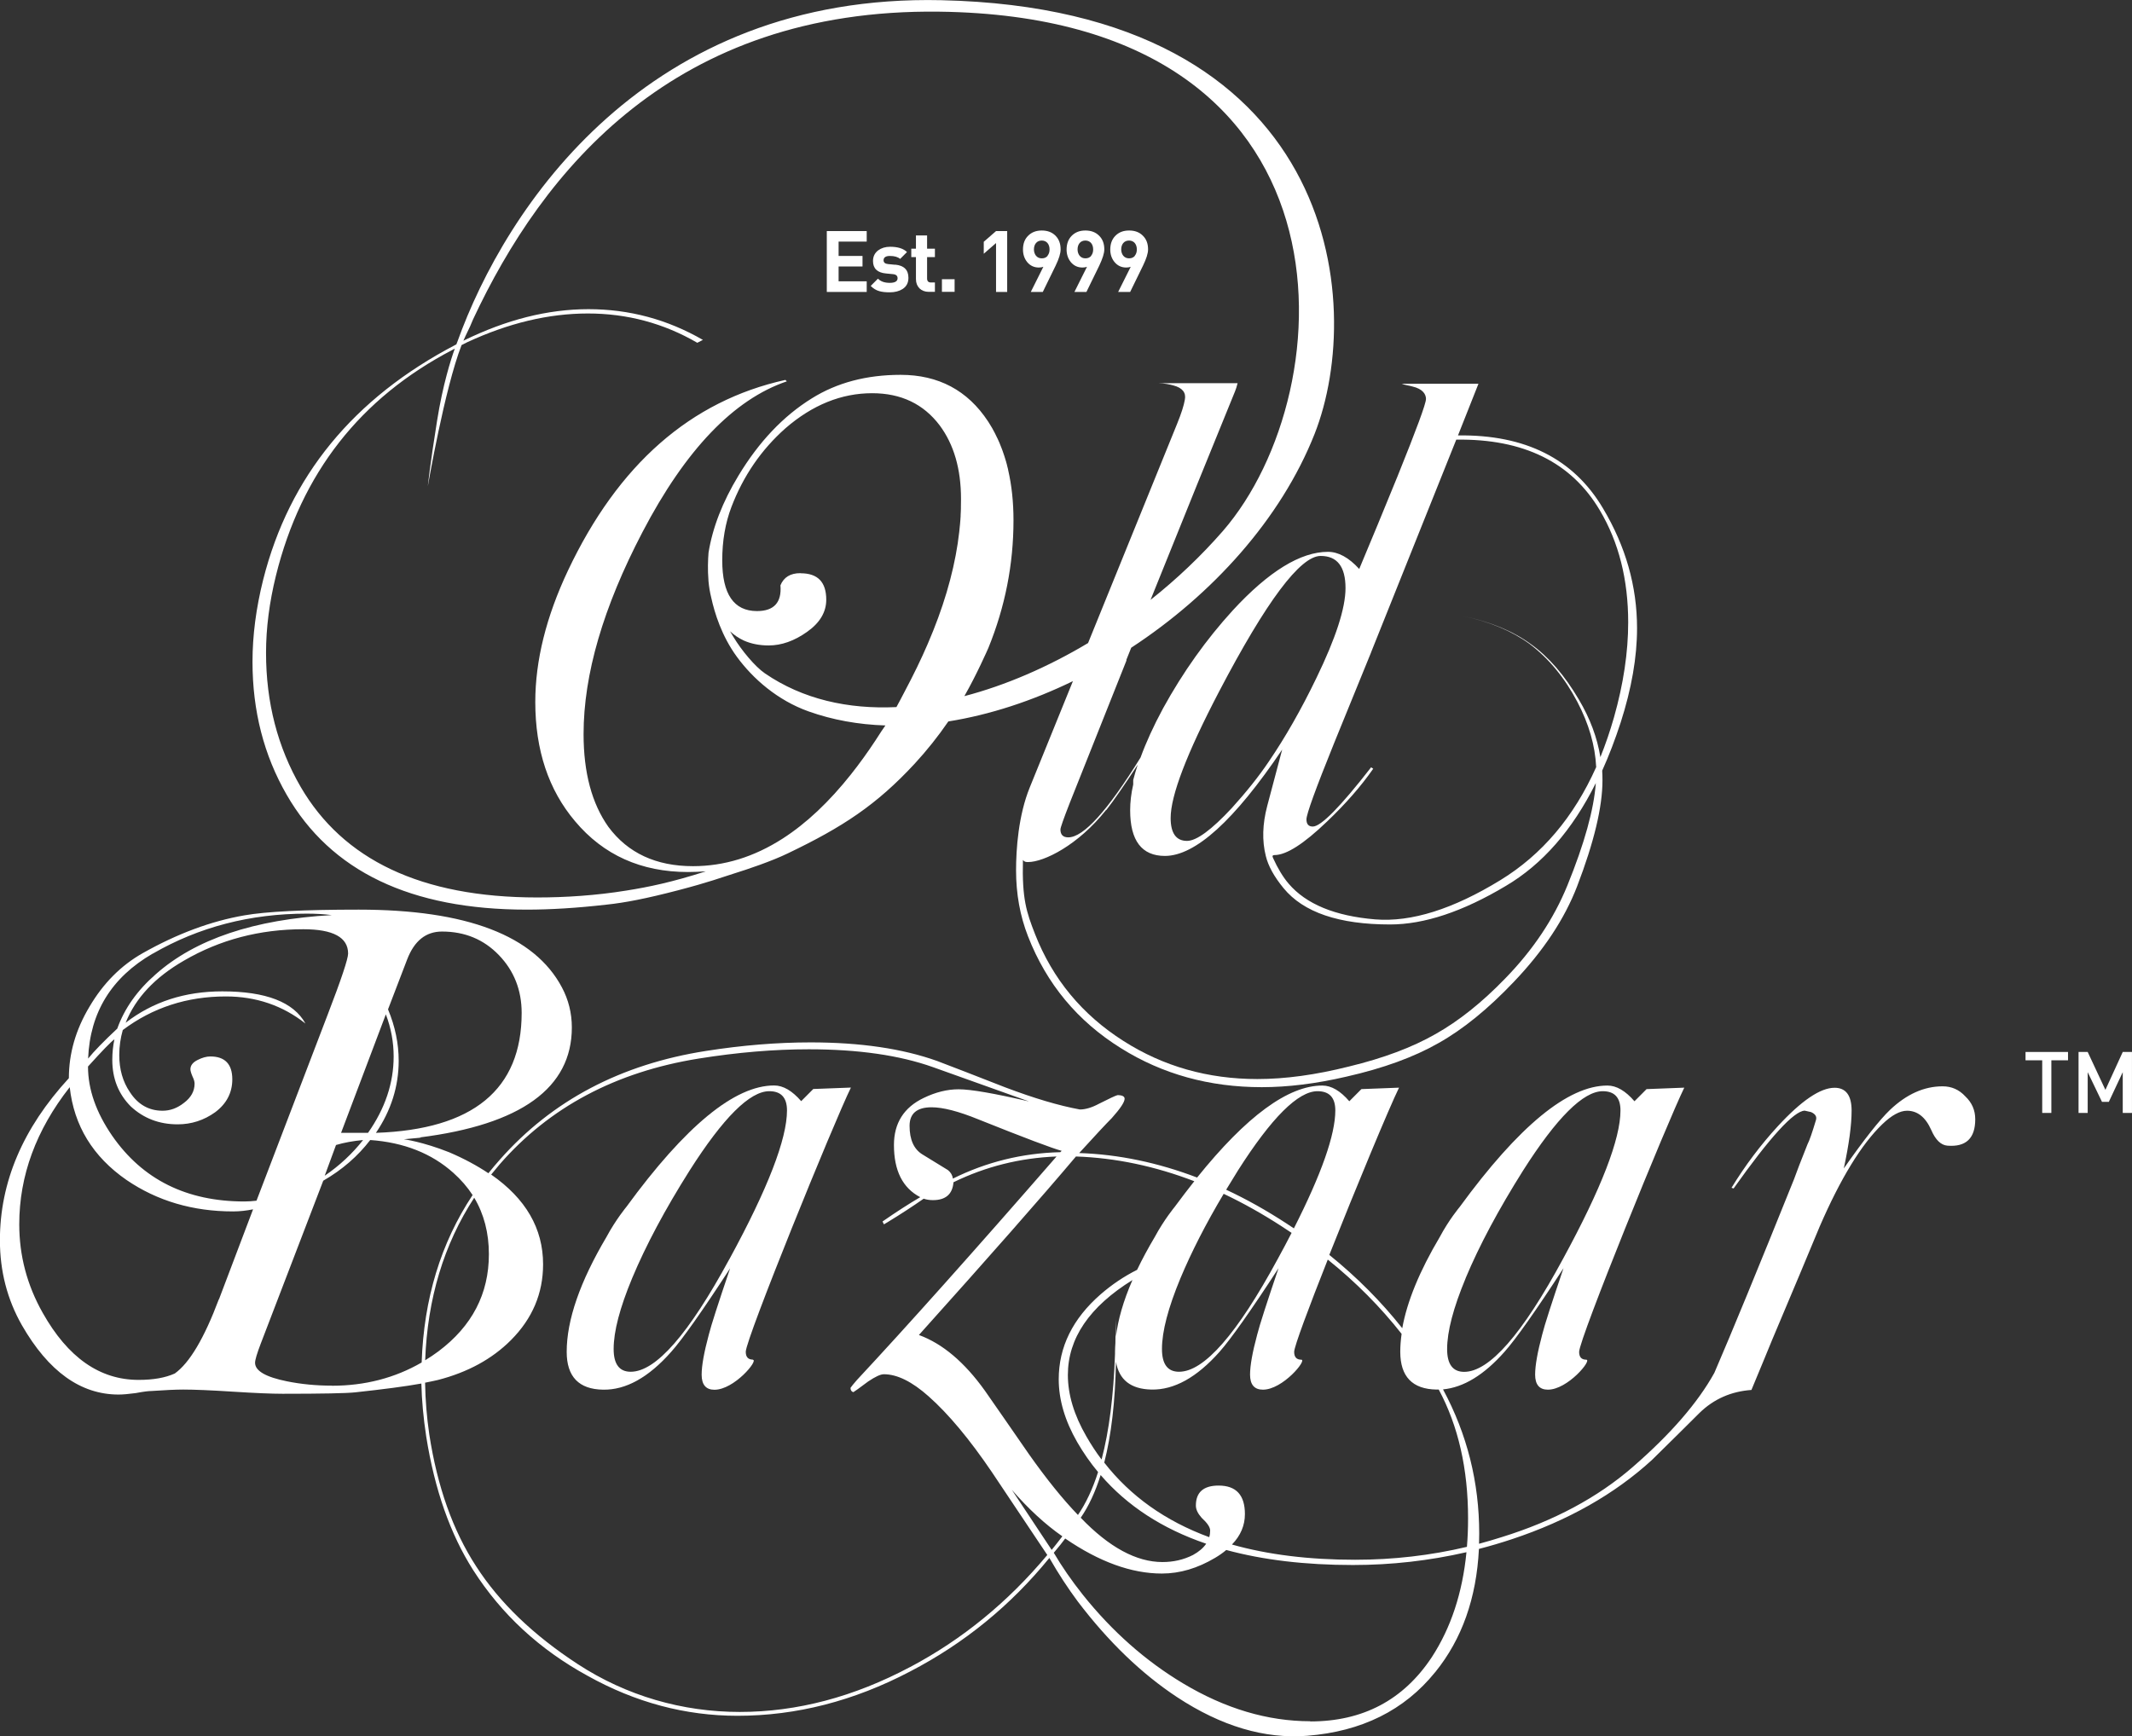 <svg width="97" height="79" viewBox="0 0 97 79" fill="none" xmlns="http://www.w3.org/2000/svg">
<rect x="0" y="0" width="97" height="79" fill="#333333" stroke="none"/>
<g clip-path="url(#clip0_2866_5500)">
<path d="M65.303 76.086C66.512 74.592 67.175 72.728 67.287 70.484C67.79 70.354 68.293 70.206 68.791 70.04C71.335 69.195 73.458 67.993 75.161 66.434C76.131 65.48 76.851 64.766 77.327 64.291C77.973 63.663 78.762 63.315 79.685 63.25C80.118 62.213 80.43 61.451 80.625 60.976C81.596 58.681 82.315 56.96 82.792 55.81C83.741 53.623 84.69 52.073 85.634 51.163C86.063 50.749 86.44 50.544 86.765 50.544C87.238 50.544 87.606 50.836 87.866 51.419C88.061 51.873 88.308 52.112 88.607 52.134C89.448 52.199 89.868 51.798 89.868 50.932C89.868 50.518 89.716 50.174 89.417 49.891C89.136 49.586 88.793 49.433 88.382 49.433C87.541 49.433 86.744 49.79 85.99 50.505C85.517 50.958 84.815 51.846 83.888 53.17C84.126 52.064 84.243 51.189 84.243 50.54C84.243 49.847 83.983 49.499 83.468 49.499C82.822 49.499 81.96 50.082 80.881 51.254C80.105 52.099 79.403 53.031 78.779 54.05L78.874 54.081C80.534 51.742 81.613 50.561 82.107 50.54L82.397 50.605C82.592 50.692 82.666 50.81 82.623 50.962C82.449 51.546 82.319 51.916 82.237 52.069C81.934 52.826 81.73 53.358 81.622 53.663C79.984 57.735 78.775 60.671 77.999 62.47C77.245 63.833 76.006 65.262 74.281 66.76C72.686 68.145 70.702 69.208 68.332 69.944C67.985 70.053 67.638 70.158 67.292 70.249C67.296 70.097 67.3 69.94 67.3 69.783C67.3 67.449 66.75 65.262 65.654 63.224C66.585 63.136 67.517 62.57 68.453 61.512C68.973 60.928 69.866 59.66 71.135 57.709C70.598 59.29 70.273 60.297 70.165 60.732C69.952 61.533 69.844 62.139 69.844 62.553C69.844 63.006 70.039 63.237 70.424 63.237C71.33 63.237 72.453 61.873 72.171 61.873C71.954 61.873 71.846 61.756 71.846 61.516C71.846 60.932 75.854 51.075 76.63 49.494L74.914 49.56L74.364 50.113C73.956 49.638 73.544 49.398 73.133 49.398C71.343 49.398 69.103 51.236 66.412 54.922C66.412 54.922 65.922 55.505 65.506 56.289C64.583 57.844 64.016 59.229 63.799 60.44C62.841 59.229 61.736 58.119 60.48 57.104C61.689 54.055 63.205 50.405 63.652 49.494L61.94 49.56L61.39 50.113C60.982 49.638 60.571 49.398 60.163 49.398C58.608 49.398 56.71 50.792 54.465 53.584C52.684 52.905 50.895 52.53 49.101 52.469C49.811 51.69 50.305 51.158 50.587 50.875C50.977 50.439 51.167 50.148 51.167 49.999C51.167 49.891 51.059 49.834 50.843 49.834C50.756 49.856 50.474 49.986 50.002 50.226C49.677 50.4 49.387 50.487 49.131 50.487C48.182 50.313 47.051 49.978 45.738 49.481C44.36 48.941 43.324 48.54 42.635 48.279C41.062 47.717 39.143 47.434 36.881 47.434C35.351 47.434 33.765 47.565 32.127 47.822C28.249 48.427 25.125 50.074 22.75 52.761C22.568 52.966 22.39 53.175 22.221 53.388C21.706 53.044 21.112 52.722 20.436 52.434C19.231 51.955 18.378 51.842 18.378 51.842L19.162 51.768L19.097 51.759C23.708 51.176 26.017 49.507 26.017 46.755C26.017 46.105 25.866 45.496 25.567 44.934C24.319 42.573 21.233 41.393 16.32 41.393C13.841 41.393 12.103 41.48 11.115 41.654C9.603 41.915 8.065 42.486 6.492 43.374C5.499 43.936 4.693 44.751 4.069 45.814C3.445 46.855 3.133 47.939 3.133 49.063C1.04 51.337 -0.004 53.793 -0.004 56.437C-0.004 57.844 0.33 59.133 0.997 60.305C2.206 62.409 3.671 63.459 5.395 63.459C5.59 63.459 5.846 63.437 6.171 63.393C6.518 63.328 6.752 63.298 6.882 63.298C7.527 63.254 8.013 63.232 8.338 63.232C8.832 63.232 9.586 63.263 10.6 63.328C11.614 63.393 12.367 63.424 12.861 63.424C14.651 63.424 15.748 63.402 16.159 63.359C17.446 63.219 18.447 63.089 19.171 62.958C19.188 63.711 19.262 64.517 19.392 65.371C19.777 67.797 20.492 69.823 21.528 71.447C22.819 73.464 24.557 75.067 26.732 76.256C28.908 77.471 31.183 78.077 33.553 78.077C36.227 78.077 38.844 77.406 41.409 76.06C43.866 74.784 45.981 73.059 47.744 70.894C48.152 71.608 48.585 72.27 49.036 72.876C50.435 74.718 51.947 76.169 53.559 77.232C55.566 78.551 57.537 79.139 59.474 78.987C61.953 78.791 63.894 77.828 65.294 76.095L65.303 76.086ZM66.681 58.166C67.305 56.672 68.18 55.039 69.298 53.262C70.828 50.858 72.037 49.655 72.921 49.655C73.458 49.655 73.727 49.947 73.727 50.531C73.727 51.829 72.856 54.085 71.109 57.291C69.259 60.715 67.76 62.426 66.616 62.426C66.1 62.426 65.84 62.082 65.84 61.39C65.84 60.588 66.122 59.517 66.681 58.171V58.166ZM63.769 60.697C63.73 60.98 63.708 61.25 63.708 61.512C63.708 62.64 64.258 63.215 65.359 63.232C65.394 63.232 65.424 63.232 65.459 63.232C66.347 64.887 66.793 66.843 66.793 69.095C66.793 69.539 66.776 69.971 66.741 70.389C65.09 70.781 63.392 70.977 61.654 70.977C59.548 70.977 57.685 70.746 56.051 70.284C56.446 69.875 56.64 69.413 56.64 68.899C56.64 68.032 56.242 67.601 55.444 67.601C54.755 67.601 54.409 67.906 54.409 68.511C54.409 68.686 54.495 68.869 54.669 69.065C54.929 69.304 55.059 69.496 55.059 69.648C55.059 69.753 55.046 69.853 55.016 69.949C53.018 69.213 51.428 68.08 50.24 66.556C50.561 65.306 50.739 63.777 50.773 61.965C50.912 62.788 51.445 63.211 52.385 63.232C53.421 63.254 54.452 62.679 55.488 61.512C56.004 60.928 56.9 59.66 58.17 57.709C57.633 59.29 57.308 60.297 57.199 60.732C56.983 61.533 56.874 62.139 56.874 62.553C56.874 63.006 57.069 63.237 57.459 63.237C58.365 63.237 59.483 61.873 59.206 61.873C58.989 61.873 58.881 61.756 58.881 61.516C58.881 61.276 59.557 59.469 60.41 57.317C61.689 58.345 62.807 59.473 63.773 60.702L63.769 60.697ZM54.877 70.249C54.747 70.441 54.547 70.611 54.279 70.759C53.85 70.977 53.386 71.081 52.888 71.081C51.705 71.081 50.461 70.41 49.17 69.065C49.534 68.537 49.833 67.893 50.076 67.122C51.285 68.525 52.883 69.566 54.873 70.245L54.877 70.249ZM55.674 54.325C56.558 54.743 57.442 55.239 58.322 55.81C58.469 55.906 58.616 56.006 58.764 56.102C58.569 56.481 58.361 56.877 58.135 57.287C56.281 60.71 54.782 62.422 53.642 62.422C53.126 62.422 52.866 62.078 52.866 61.385C52.866 60.584 53.148 59.512 53.707 58.166C54.205 56.977 54.859 55.693 55.674 54.325ZM50.773 60.854C50.773 60.588 50.764 60.314 50.756 60.035C50.756 60.405 50.756 60.767 50.747 61.12C50.739 61.255 50.73 61.385 50.73 61.516C50.73 61.551 50.73 61.581 50.73 61.612C50.665 63.515 50.461 65.118 50.119 66.416C49.868 66.085 49.638 65.732 49.426 65.362C48.862 64.386 48.585 63.454 48.585 62.57C48.585 60.902 49.564 59.465 51.523 58.249C51.111 59.194 50.86 60.061 50.769 60.854H50.773ZM56.324 53.262C57.854 50.858 59.063 49.655 59.942 49.655C60.484 49.655 60.753 49.947 60.753 50.531C60.753 51.633 60.124 53.423 58.868 55.897C58.759 55.823 58.655 55.753 58.547 55.684C57.628 55.083 56.71 54.569 55.787 54.138C55.96 53.85 56.138 53.558 56.324 53.262ZM54.335 53.754C54.045 54.12 53.75 54.508 53.447 54.917C53.447 54.917 52.962 55.501 52.541 56.285C52.233 56.803 51.965 57.3 51.735 57.783C51.137 58.084 50.587 58.454 50.076 58.898C48.806 60.005 48.169 61.294 48.169 62.766C48.169 63.694 48.451 64.652 49.01 65.624C49.291 66.111 49.608 66.564 49.959 66.987C49.712 67.762 49.404 68.411 49.044 68.938C48.355 68.224 47.61 67.3 46.817 66.177C45.933 64.9 45.266 63.934 44.811 63.285C43.883 61.986 42.882 61.142 41.808 60.749C45.019 57.173 47.398 54.468 48.953 52.626C50.756 52.687 52.55 53.066 54.344 53.754H54.335ZM48.234 52.43C46.509 52.474 44.884 52.874 43.355 53.632C43.333 53.48 43.259 53.349 43.129 53.245L41.964 52.53C41.578 52.291 41.383 51.859 41.383 51.232C41.383 50.67 41.717 50.387 42.384 50.387C42.904 50.387 43.615 50.57 44.52 50.94C46.631 51.785 47.892 52.26 48.303 52.369L48.238 52.434L48.234 52.43ZM18.525 43.658C18.85 42.813 19.374 42.39 20.111 42.39C21.147 42.39 22.009 42.747 22.698 43.462C23.387 44.176 23.734 45.056 23.734 46.092C23.734 49.577 21.524 51.398 17.104 51.55C17.793 50.531 18.139 49.438 18.139 48.27C18.139 47.491 17.979 46.711 17.654 45.931L18.525 43.658ZM17.555 46.158C17.793 46.785 17.91 47.425 17.91 48.074C17.91 49.285 17.52 50.444 16.744 51.55H15.518L17.555 46.158ZM16.519 51.877C16.025 52.504 15.44 53.048 14.773 53.502L15.288 52.103C15.656 51.994 16.064 51.92 16.519 51.877ZM6.951 43.396C9.044 42.185 11.38 41.575 13.966 41.575C14.352 41.575 14.729 41.597 15.098 41.641C11.566 41.837 8.888 42.734 7.081 44.337C6.24 45.073 5.66 45.896 5.335 46.807C4.711 47.39 4.269 47.848 4.009 48.17C4.095 46.066 5.075 44.476 6.951 43.392V43.396ZM5.205 47.295C5.14 47.599 5.109 47.913 5.109 48.235C5.109 49.081 5.391 49.786 5.95 50.348C6.531 50.888 7.241 51.163 8.082 51.163C8.706 51.163 9.278 50.98 9.794 50.609C10.309 50.222 10.569 49.721 10.569 49.115C10.569 48.423 10.236 48.074 9.568 48.074C9.395 48.074 9.2 48.127 8.988 48.235C8.771 48.344 8.663 48.484 8.663 48.658C8.663 48.723 8.693 48.832 8.758 48.985C8.823 49.115 8.853 49.224 8.853 49.311C8.853 49.655 8.689 49.947 8.368 50.187C8.065 50.426 7.744 50.544 7.397 50.544C6.773 50.544 6.275 50.261 5.911 49.699C5.586 49.224 5.426 48.658 5.426 48.009C5.426 47.617 5.482 47.238 5.586 46.872C6.942 45.853 8.507 45.343 10.275 45.343C11.653 45.343 12.861 45.757 13.897 46.576C13.36 45.6 12.099 45.112 10.114 45.112C8.411 45.112 6.947 45.587 5.716 46.541C6.167 45.413 7.051 44.472 8.368 43.714C10.006 42.76 11.817 42.285 13.802 42.285C15.158 42.285 15.838 42.656 15.838 43.392C15.838 43.631 15.527 44.564 14.902 46.188L11.67 54.638C11.475 54.66 11.293 54.673 11.12 54.673C8.489 54.673 6.487 53.676 5.105 51.685C4.373 50.622 4.004 49.573 4.004 48.532C4.65 47.817 5.049 47.404 5.2 47.299L5.205 47.295ZM9.958 59.12C9.291 60.898 8.624 62.021 7.952 62.501C7.519 62.697 6.973 62.792 6.305 62.792C4.537 62.792 3.086 61.773 1.942 59.739C1.231 58.48 0.876 57.139 0.876 55.71C0.876 53.502 1.643 51.419 3.172 49.472C3.367 51.228 4.225 52.635 5.759 53.697C7.159 54.651 8.775 55.126 10.608 55.126C10.912 55.126 11.211 55.091 11.514 55.03L9.963 59.125L9.958 59.12ZM15.098 63.054C14.387 63.054 13.707 62.988 13.061 62.858C12.09 62.662 11.605 62.383 11.605 62.013C11.605 61.882 11.692 61.59 11.865 61.137L14.707 53.728C15.57 53.231 16.28 52.613 16.844 51.877C18.373 51.986 19.634 52.482 20.627 53.371C20.973 53.68 21.264 54.016 21.502 54.381C20.055 56.564 19.283 59.103 19.184 62C17.966 62.705 16.605 63.058 15.102 63.058L15.098 63.054ZM22.243 57.073C22.243 58.872 21.48 60.344 19.946 61.494C19.751 61.638 19.552 61.773 19.344 61.899C19.448 59.094 20.193 56.625 21.576 54.503C22.018 55.244 22.243 56.102 22.243 57.073ZM41.413 75.855C38.848 77.219 36.261 77.902 33.657 77.902C31.053 77.902 28.505 77.175 26.286 75.725C24.258 74.4 22.72 72.919 21.662 71.273C20.605 69.648 19.894 67.645 19.53 65.262C19.418 64.495 19.353 63.716 19.34 62.919C19.561 62.875 19.756 62.836 19.92 62.797C21.277 62.448 22.39 61.843 23.253 60.976C24.223 60 24.709 58.855 24.709 57.531C24.709 55.901 23.92 54.542 22.347 53.449C22.473 53.292 22.603 53.136 22.737 52.979C25.003 50.379 28.019 48.776 31.789 48.17C33.557 47.887 35.225 47.748 36.798 47.748C39.039 47.748 40.924 48.018 42.453 48.562L46.817 50.121C45.244 49.756 44.174 49.568 43.615 49.568C43.095 49.568 42.57 49.699 42.029 49.96C41.123 50.392 40.672 51.11 40.672 52.103C40.672 53.275 41.071 54.063 41.868 54.477C41.348 54.782 40.781 55.148 40.152 55.584L40.217 55.714L40.378 55.618C40.98 55.252 41.53 54.891 42.024 54.547C42.154 54.59 42.293 54.612 42.445 54.612C43.025 54.612 43.337 54.342 43.381 53.798C44.845 53.083 46.41 52.691 48.069 52.626C44.278 56.982 41.249 60.37 38.987 62.797C38.835 62.971 38.74 63.089 38.696 63.154C38.696 63.263 38.74 63.328 38.826 63.35C38.87 63.328 39.095 63.167 39.502 62.862C39.827 62.644 40.061 62.535 40.213 62.535C40.82 62.535 41.496 62.871 42.25 63.541C43.155 64.343 44.113 65.493 45.127 66.987C45.968 68.241 46.808 69.5 47.649 70.759C45.859 72.902 43.779 74.605 41.409 75.859L41.413 75.855ZM46.037 67.797C46.791 68.664 47.558 69.37 48.334 69.91C48.117 70.193 47.957 70.397 47.848 70.528L46.037 67.797ZM59.613 78.325C57.672 78.325 55.743 77.75 53.828 76.604C52.125 75.585 50.604 74.243 49.27 72.575C48.754 71.926 48.312 71.286 47.944 70.659C48.182 70.376 48.355 70.162 48.464 70.01C50.015 71.073 51.48 71.604 52.862 71.604C53.681 71.604 54.487 71.364 55.284 70.89C55.475 70.776 55.644 70.659 55.791 70.532C57.464 70.986 59.383 71.216 61.554 71.216C63.309 71.216 65.03 71.02 66.72 70.633C66.538 72.484 66.013 74.074 65.142 75.411C63.851 77.362 62.005 78.334 59.613 78.334V78.325Z" fill="white"/>
<path d="M34.255 61.869C34.038 61.869 33.93 61.751 33.93 61.512C33.93 60.928 37.938 51.071 38.714 49.49L37.002 49.555L36.452 50.108C36.04 49.634 35.633 49.394 35.221 49.394C33.431 49.394 31.191 51.232 28.5 54.917C28.5 54.917 28.015 55.501 27.595 56.285C26.39 58.319 25.783 60.066 25.783 61.516C25.783 62.644 26.334 63.219 27.434 63.237C28.47 63.258 29.506 62.683 30.537 61.516C31.057 60.932 31.949 59.665 33.219 57.714C32.682 59.295 32.357 60.301 32.248 60.736C32.032 61.538 31.923 62.143 31.923 62.557C31.923 63.01 32.118 63.241 32.504 63.241C33.41 63.241 34.532 61.878 34.25 61.878L34.255 61.869ZM33.189 57.287C31.334 60.71 29.839 62.422 28.695 62.422C28.18 62.422 27.919 62.078 27.919 61.385C27.919 60.584 28.201 59.512 28.76 58.166C29.384 56.672 30.255 55.039 31.377 53.262C32.907 50.858 34.116 49.655 35 49.655C35.537 49.655 35.806 49.947 35.806 50.531C35.806 51.829 34.935 54.085 33.189 57.291V57.287Z" fill="white"/>
<path d="M93.331 50.644V48.249H94.089V47.87H92.156V48.249H92.915V50.644H93.331Z" fill="white"/>
<path d="M96.999 50.644V47.87H96.579L95.79 49.594L94.984 47.87H94.568V50.644H94.984V48.789L95.634 50.139H95.946L96.579 48.789V50.644H96.999Z" fill="white"/>
<path d="M51.242 30.037L51.467 29.475C55.154 27.062 58.279 23.617 59.809 19.749C62.17 13.768 60.853 0.409 42.826 0.009C29.419 -0.292 23.002 9.426 20.805 15.563C20.805 15.563 20.788 15.602 20.762 15.672C20.753 15.676 20.744 15.681 20.735 15.685C16.081 18.116 13.161 21.679 11.974 26.378C11.649 27.676 11.488 28.922 11.488 30.116C11.488 32.346 12.004 34.362 13.04 36.161C15.046 39.65 18.686 41.393 23.968 41.393C25.043 41.393 26.252 41.319 27.591 41.166C28.431 41.079 29.415 40.887 30.849 40.513C32.284 40.138 32.808 39.933 33.406 39.746C34.008 39.559 35.109 39.189 35.846 38.831C38.337 37.638 39.88 36.627 41.617 34.75C42.163 34.158 42.675 33.517 43.147 32.829C45.032 32.529 46.96 31.897 48.815 30.995L46.852 35.83C46.332 37.107 46.228 38.648 46.228 39.602C46.228 40.678 46.41 41.68 46.77 42.603C47.615 44.773 49.027 46.471 51.003 47.7C52.888 48.88 55.025 49.472 57.408 49.472C58.582 49.472 59.865 49.316 61.256 48.993C62.933 48.614 64.328 48.105 65.442 47.469C66.555 46.846 67.704 45.914 68.882 44.672C70.226 43.261 71.183 41.815 71.755 40.33C72.522 38.331 72.908 36.723 72.908 35.508C72.908 35.36 72.904 35.216 72.895 35.068C73.203 34.389 73.48 33.661 73.736 32.877C74.23 31.34 74.481 29.911 74.481 28.587C74.481 26.679 73.965 24.863 72.93 23.129C71.595 20.877 69.394 19.771 66.334 19.814L67.266 17.462H64.168C64.059 17.462 63.942 17.462 63.773 17.462C63.929 17.527 64.111 17.541 64.263 17.588C64.735 17.697 64.878 17.941 64.878 18.155C64.878 18.368 64.445 19.54 63.587 21.666C62.963 23.203 62.378 24.61 61.841 25.891C61.368 25.372 60.892 25.111 60.419 25.111C59.172 25.111 57.724 25.999 56.086 27.777C54.882 29.096 53.824 30.582 52.919 32.228C52.481 33.038 52.143 33.783 51.892 34.471C50.392 36.893 49.3 38.104 48.603 38.104C48.364 38.104 48.247 37.982 48.247 37.747C48.247 37.66 48.39 37.259 48.668 36.545C49.617 34.162 50.479 31.997 51.255 30.046L51.242 30.037ZM36.413 26.082C35.962 26.082 35.659 26.265 35.508 26.635C35.572 27.415 35.213 27.807 34.442 27.807C33.389 27.807 32.86 27.041 32.86 25.498C32.86 24.61 32.999 23.8 33.28 23.064C33.818 21.657 34.636 20.463 35.737 19.488C36.964 18.425 38.281 17.893 39.681 17.893C40.993 17.893 42.016 18.381 42.753 19.357C43.398 20.224 43.723 21.339 43.723 22.702C43.723 22.82 43.723 22.929 43.719 23.042C43.719 23.072 43.719 23.103 43.719 23.133C43.719 23.234 43.71 23.334 43.706 23.438C43.706 23.451 43.706 23.469 43.706 23.486C43.697 23.599 43.693 23.717 43.68 23.835C43.68 23.865 43.676 23.891 43.671 23.922C43.658 24.022 43.65 24.118 43.641 24.218C43.641 24.24 43.637 24.262 43.632 24.283C43.619 24.401 43.602 24.518 43.585 24.64C43.585 24.662 43.576 24.688 43.576 24.715C43.355 26.174 42.9 27.703 42.207 29.305C41.908 30.002 41.561 30.712 41.175 31.44C41.045 31.688 40.915 31.941 40.785 32.176C38.589 32.28 36.522 31.823 34.797 30.638C34.359 30.338 33.74 29.602 33.363 28.974C33.311 28.892 33.263 28.809 33.215 28.726C33.393 28.892 33.601 29.035 33.844 29.149C34.177 29.297 34.554 29.371 34.974 29.371C35.555 29.371 36.14 29.166 36.721 28.752C37.301 28.343 37.592 27.855 37.592 27.289C37.592 26.487 37.206 26.087 36.431 26.087L36.413 26.082ZM43.875 31.679C44.43 30.708 44.915 29.606 44.967 29.488C45.73 27.615 46.111 25.677 46.111 23.678C46.111 22.846 46.029 22.084 45.868 21.387C45.868 21.378 45.864 21.365 45.864 21.356C45.851 21.295 45.834 21.23 45.816 21.169C45.816 21.169 45.816 21.165 45.816 21.16C45.786 21.051 45.756 20.938 45.721 20.834C45.712 20.807 45.704 20.781 45.695 20.751C45.682 20.707 45.665 20.668 45.652 20.625C45.639 20.585 45.626 20.546 45.613 20.511C45.6 20.476 45.587 20.442 45.574 20.407C45.548 20.337 45.522 20.267 45.491 20.198C45.483 20.18 45.478 20.163 45.47 20.145C45.444 20.084 45.418 20.028 45.392 19.971C45.383 19.949 45.37 19.927 45.361 19.91C45.331 19.849 45.301 19.788 45.275 19.732C45.266 19.718 45.262 19.705 45.257 19.697C45.218 19.623 45.179 19.549 45.14 19.479C45.14 19.475 45.136 19.47 45.132 19.466C45.093 19.401 45.054 19.335 45.015 19.274C45.015 19.27 45.006 19.261 45.002 19.252C44.984 19.226 44.967 19.196 44.95 19.17C44.022 17.763 42.696 17.057 40.976 17.057C39.425 17.057 38.077 17.414 36.933 18.129C35.642 18.93 34.533 20.097 33.601 21.639C32.869 22.846 32.418 24.018 32.236 25.15C32.21 25.49 32.193 25.93 32.232 26.392C32.232 26.392 32.232 26.409 32.232 26.413C32.232 26.426 32.232 26.444 32.236 26.461C32.258 26.701 32.297 26.945 32.357 27.184C32.509 27.886 32.834 28.944 33.527 29.889C34.26 30.891 35.382 31.871 36.786 32.372C37.886 32.764 39.061 32.973 40.283 33.012C40.214 33.117 40.148 33.212 40.092 33.291C39.741 33.844 39.386 34.362 39.022 34.842C39.017 34.85 39.009 34.859 39 34.872C38.918 34.981 38.836 35.086 38.753 35.19C38.745 35.203 38.736 35.212 38.727 35.225C37.726 36.488 36.686 37.468 35.607 38.161C34.303 38.997 32.947 39.415 31.53 39.415C29.848 39.415 28.566 38.818 27.682 37.629C26.928 36.566 26.551 35.16 26.551 33.404C26.551 30.695 27.443 27.633 29.233 24.209C31.192 20.459 33.384 18.177 35.798 17.353L35.733 17.288C31.421 18.242 28.124 21.134 25.84 25.965C24.848 28.068 24.354 30.059 24.354 31.945C24.354 34.132 24.956 35.944 26.165 37.372C27.456 38.91 29.172 39.681 31.304 39.681C31.586 39.681 31.855 39.668 32.115 39.65C30.563 40.147 29.536 40.36 28.492 40.526C27.123 40.748 25.719 40.839 24.445 40.839C19.141 40.839 15.605 39.106 13.685 35.817C12.628 33.997 12.104 31.962 12.104 29.706C12.104 28.582 12.255 27.411 12.554 26.195C13.707 21.535 16.389 18.111 20.588 15.92C20.619 15.903 20.653 15.885 20.692 15.864C20.51 16.369 20.146 17.51 19.886 19.143C19.552 21.226 19.466 22.119 19.466 22.119C19.466 22.119 20.229 17.68 21 15.703C21.095 15.655 21.186 15.607 21.26 15.572C23.127 14.705 24.956 14.265 26.746 14.265C28.535 14.265 30.195 14.709 31.725 15.598L31.98 15.467C30.364 14.535 28.631 14.069 26.776 14.069C24.921 14.069 23.032 14.548 21.095 15.498C21.095 15.498 21.087 15.498 21.082 15.507C21.112 15.437 21.143 15.363 21.177 15.293C21.346 14.953 21.455 14.709 21.524 14.531C24.687 7.766 30.646 0.379 42.727 0.531C62.088 0.771 61.191 17.771 55.636 24.166C54.66 25.285 53.551 26.343 52.347 27.297L54.44 22.11C55.41 19.727 55.991 18.294 56.186 17.819C56.229 17.715 56.273 17.584 56.307 17.436H52.693C52.975 17.44 53.239 17.497 53.391 17.541C53.798 17.649 53.971 17.867 53.907 18.19C53.863 18.451 53.746 18.817 53.551 19.296L49.504 29.262C47.688 30.346 45.769 31.183 43.871 31.679H43.875ZM62.378 29.689L66.256 20.006C69.316 19.962 71.495 21.034 72.787 23.221C73.649 24.671 74.078 26.374 74.078 28.321C74.078 29.684 73.861 31.126 73.432 32.642C73.25 33.278 73.042 33.883 72.813 34.454C72.67 33.57 72.345 32.694 71.833 31.832C71.183 30.725 70.455 29.885 69.641 29.305C68.826 28.713 67.799 28.291 66.564 28.034C67.786 28.291 68.796 28.717 69.597 29.305C70.473 29.972 71.196 30.852 71.768 31.945C72.288 32.938 72.574 33.922 72.622 34.907C71.608 37.176 70.156 38.892 68.263 40.051C66.109 41.371 64.211 41.968 62.573 41.837C60.74 41.684 59.427 41.144 58.63 40.212C58.37 39.907 58.136 39.52 57.919 39.041C57.876 38.953 57.898 38.91 57.984 38.91C58.526 38.91 59.319 38.4 60.376 37.385C61.217 36.584 61.919 35.782 62.478 34.981L62.382 34.916C60.983 36.715 60.099 37.612 59.73 37.612C59.535 37.612 59.44 37.503 59.44 37.285C59.44 37.046 59.861 35.887 60.701 33.809C61.52 31.793 62.083 30.416 62.382 29.684L62.378 29.689ZM55.462 31.475C57.616 27.358 59.158 25.298 60.086 25.298C60.84 25.298 61.217 25.786 61.217 26.762C61.217 27.672 60.775 29.035 59.891 30.856C59.202 32.285 58.478 33.552 57.724 34.659C57.273 35.329 56.71 36.035 56.043 36.771C55.115 37.769 54.435 38.265 54.006 38.265C53.512 38.265 53.261 37.917 53.261 37.224C53.261 36.205 53.993 34.288 55.462 31.475ZM50.336 36.858C50.674 36.427 51.146 35.739 51.762 34.802C51.684 35.042 51.614 35.273 51.558 35.495V35.7C51.463 36.114 51.419 36.501 51.419 36.871C51.419 38.257 51.948 38.949 53.001 38.949C54.379 38.949 56.16 37.337 58.335 34.11L57.655 36.675C57.438 37.499 57.416 38.257 57.59 38.949C57.698 39.402 57.967 39.89 58.396 40.413C59.301 41.519 60.918 42.068 63.245 42.068C64.796 42.068 66.555 41.484 68.514 40.312C70.174 39.332 71.539 37.773 72.605 35.634C72.518 36.832 72.089 38.383 71.309 40.299C70.689 41.815 69.749 43.226 68.479 44.529C67.422 45.622 66.365 46.463 65.312 47.055C64.254 47.66 62.941 48.153 61.373 48.532C59.865 48.911 58.478 49.102 57.209 49.102C54.959 49.102 52.932 48.527 51.12 47.373C49.235 46.175 47.892 44.55 47.09 42.503C46.7 41.502 46.497 40.909 46.54 39.132C46.605 39.219 46.666 39.228 46.774 39.228C47.498 39.228 49.053 38.461 50.323 36.858H50.336Z" fill="white"/>
<path d="M37.617 13.285H39.433V12.801H38.154V12.126H39.242V11.647H38.154V10.994H39.433V10.515H37.617V13.285Z" fill="white"/>
<path d="M42.176 10.715H41.673V11.316H41.461V11.7H41.673V12.701C41.673 13.05 41.907 13.281 42.258 13.281H42.536V12.854H42.354C42.237 12.854 42.18 12.793 42.18 12.671V11.7H42.536V11.316H42.18V10.715H42.176Z" fill="white"/>
<path d="M40.725 12.048L40.408 12.017C40.27 12.004 40.2 11.948 40.2 11.843C40.2 11.717 40.296 11.647 40.486 11.647C40.699 11.647 40.855 11.695 40.954 11.782L41.266 11.469C41.097 11.307 40.842 11.229 40.495 11.229C40.283 11.229 40.101 11.286 39.958 11.39C39.802 11.508 39.719 11.669 39.719 11.878C39.719 12.218 39.919 12.409 40.309 12.444L40.625 12.475C40.768 12.488 40.837 12.549 40.837 12.662C40.837 12.801 40.716 12.871 40.482 12.871C40.248 12.871 40.07 12.81 39.945 12.68L39.615 13.011C39.732 13.128 39.862 13.211 40.01 13.25C40.131 13.285 40.287 13.302 40.478 13.302C40.716 13.302 40.911 13.25 41.062 13.154C41.245 13.037 41.331 12.867 41.331 12.64C41.331 12.283 41.132 12.083 40.733 12.043L40.725 12.048Z" fill="white"/>
<path d="M44.758 11.002V11.547L45.317 11.059V13.285H45.824V10.515H45.317L44.758 11.002Z" fill="white"/>
<path d="M43.432 12.706H42.855V13.28H43.432V12.706Z" fill="white"/>
<path d="M51.372 10.489C51.112 10.489 50.908 10.567 50.748 10.728C50.592 10.885 50.514 11.094 50.514 11.356C50.514 11.578 50.579 11.769 50.709 11.926C50.847 12.092 51.025 12.174 51.242 12.174C51.324 12.174 51.389 12.161 51.445 12.14L50.873 13.285H51.419L52.004 12.087C52.156 11.774 52.234 11.53 52.234 11.347C52.234 11.085 52.156 10.881 51.996 10.724C51.84 10.567 51.632 10.489 51.372 10.489ZM51.64 11.634C51.575 11.717 51.484 11.756 51.372 11.756C51.259 11.756 51.172 11.717 51.103 11.634C51.047 11.56 51.012 11.464 51.012 11.351C51.012 11.116 51.142 10.946 51.367 10.946C51.593 10.946 51.723 11.116 51.723 11.351C51.723 11.469 51.692 11.56 51.632 11.634H51.64Z" fill="white"/>
<path d="M49.385 10.489C49.125 10.489 48.922 10.567 48.761 10.728C48.605 10.885 48.527 11.094 48.527 11.356C48.527 11.578 48.592 11.769 48.718 11.926C48.857 12.092 49.034 12.174 49.251 12.174C49.333 12.174 49.398 12.161 49.455 12.14L48.883 13.285H49.429L50.014 12.087C50.161 11.774 50.243 11.53 50.243 11.347C50.243 11.085 50.165 10.881 50.005 10.724C49.849 10.567 49.641 10.489 49.381 10.489H49.385ZM49.654 11.634C49.589 11.717 49.498 11.756 49.385 11.756C49.273 11.756 49.186 11.717 49.117 11.634C49.06 11.56 49.026 11.464 49.026 11.351C49.026 11.116 49.156 10.946 49.381 10.946C49.606 10.946 49.736 11.116 49.736 11.351C49.736 11.469 49.706 11.56 49.645 11.634H49.654Z" fill="white"/>
<path d="M47.401 10.489C47.141 10.489 46.937 10.567 46.777 10.728C46.617 10.885 46.543 11.094 46.543 11.356C46.543 11.578 46.608 11.769 46.734 11.926C46.872 12.092 47.05 12.174 47.267 12.174C47.349 12.174 47.414 12.161 47.47 12.14L46.898 13.285H47.444L48.029 12.087C48.181 11.774 48.255 11.53 48.255 11.347C48.255 11.085 48.177 10.881 48.021 10.724C47.865 10.567 47.657 10.489 47.397 10.489H47.401ZM47.67 11.634C47.605 11.717 47.518 11.756 47.401 11.756C47.284 11.756 47.202 11.717 47.132 11.634C47.076 11.56 47.041 11.464 47.041 11.351C47.041 11.116 47.171 10.946 47.397 10.946C47.622 10.946 47.752 11.116 47.752 11.351C47.752 11.469 47.722 11.56 47.661 11.634H47.67Z" fill="white"/>
</g>
<defs>
<clipPath id="clip0_2866_5500">
<rect width="97" height="79" fill="white"/>
</clipPath>
</defs>
</svg>
